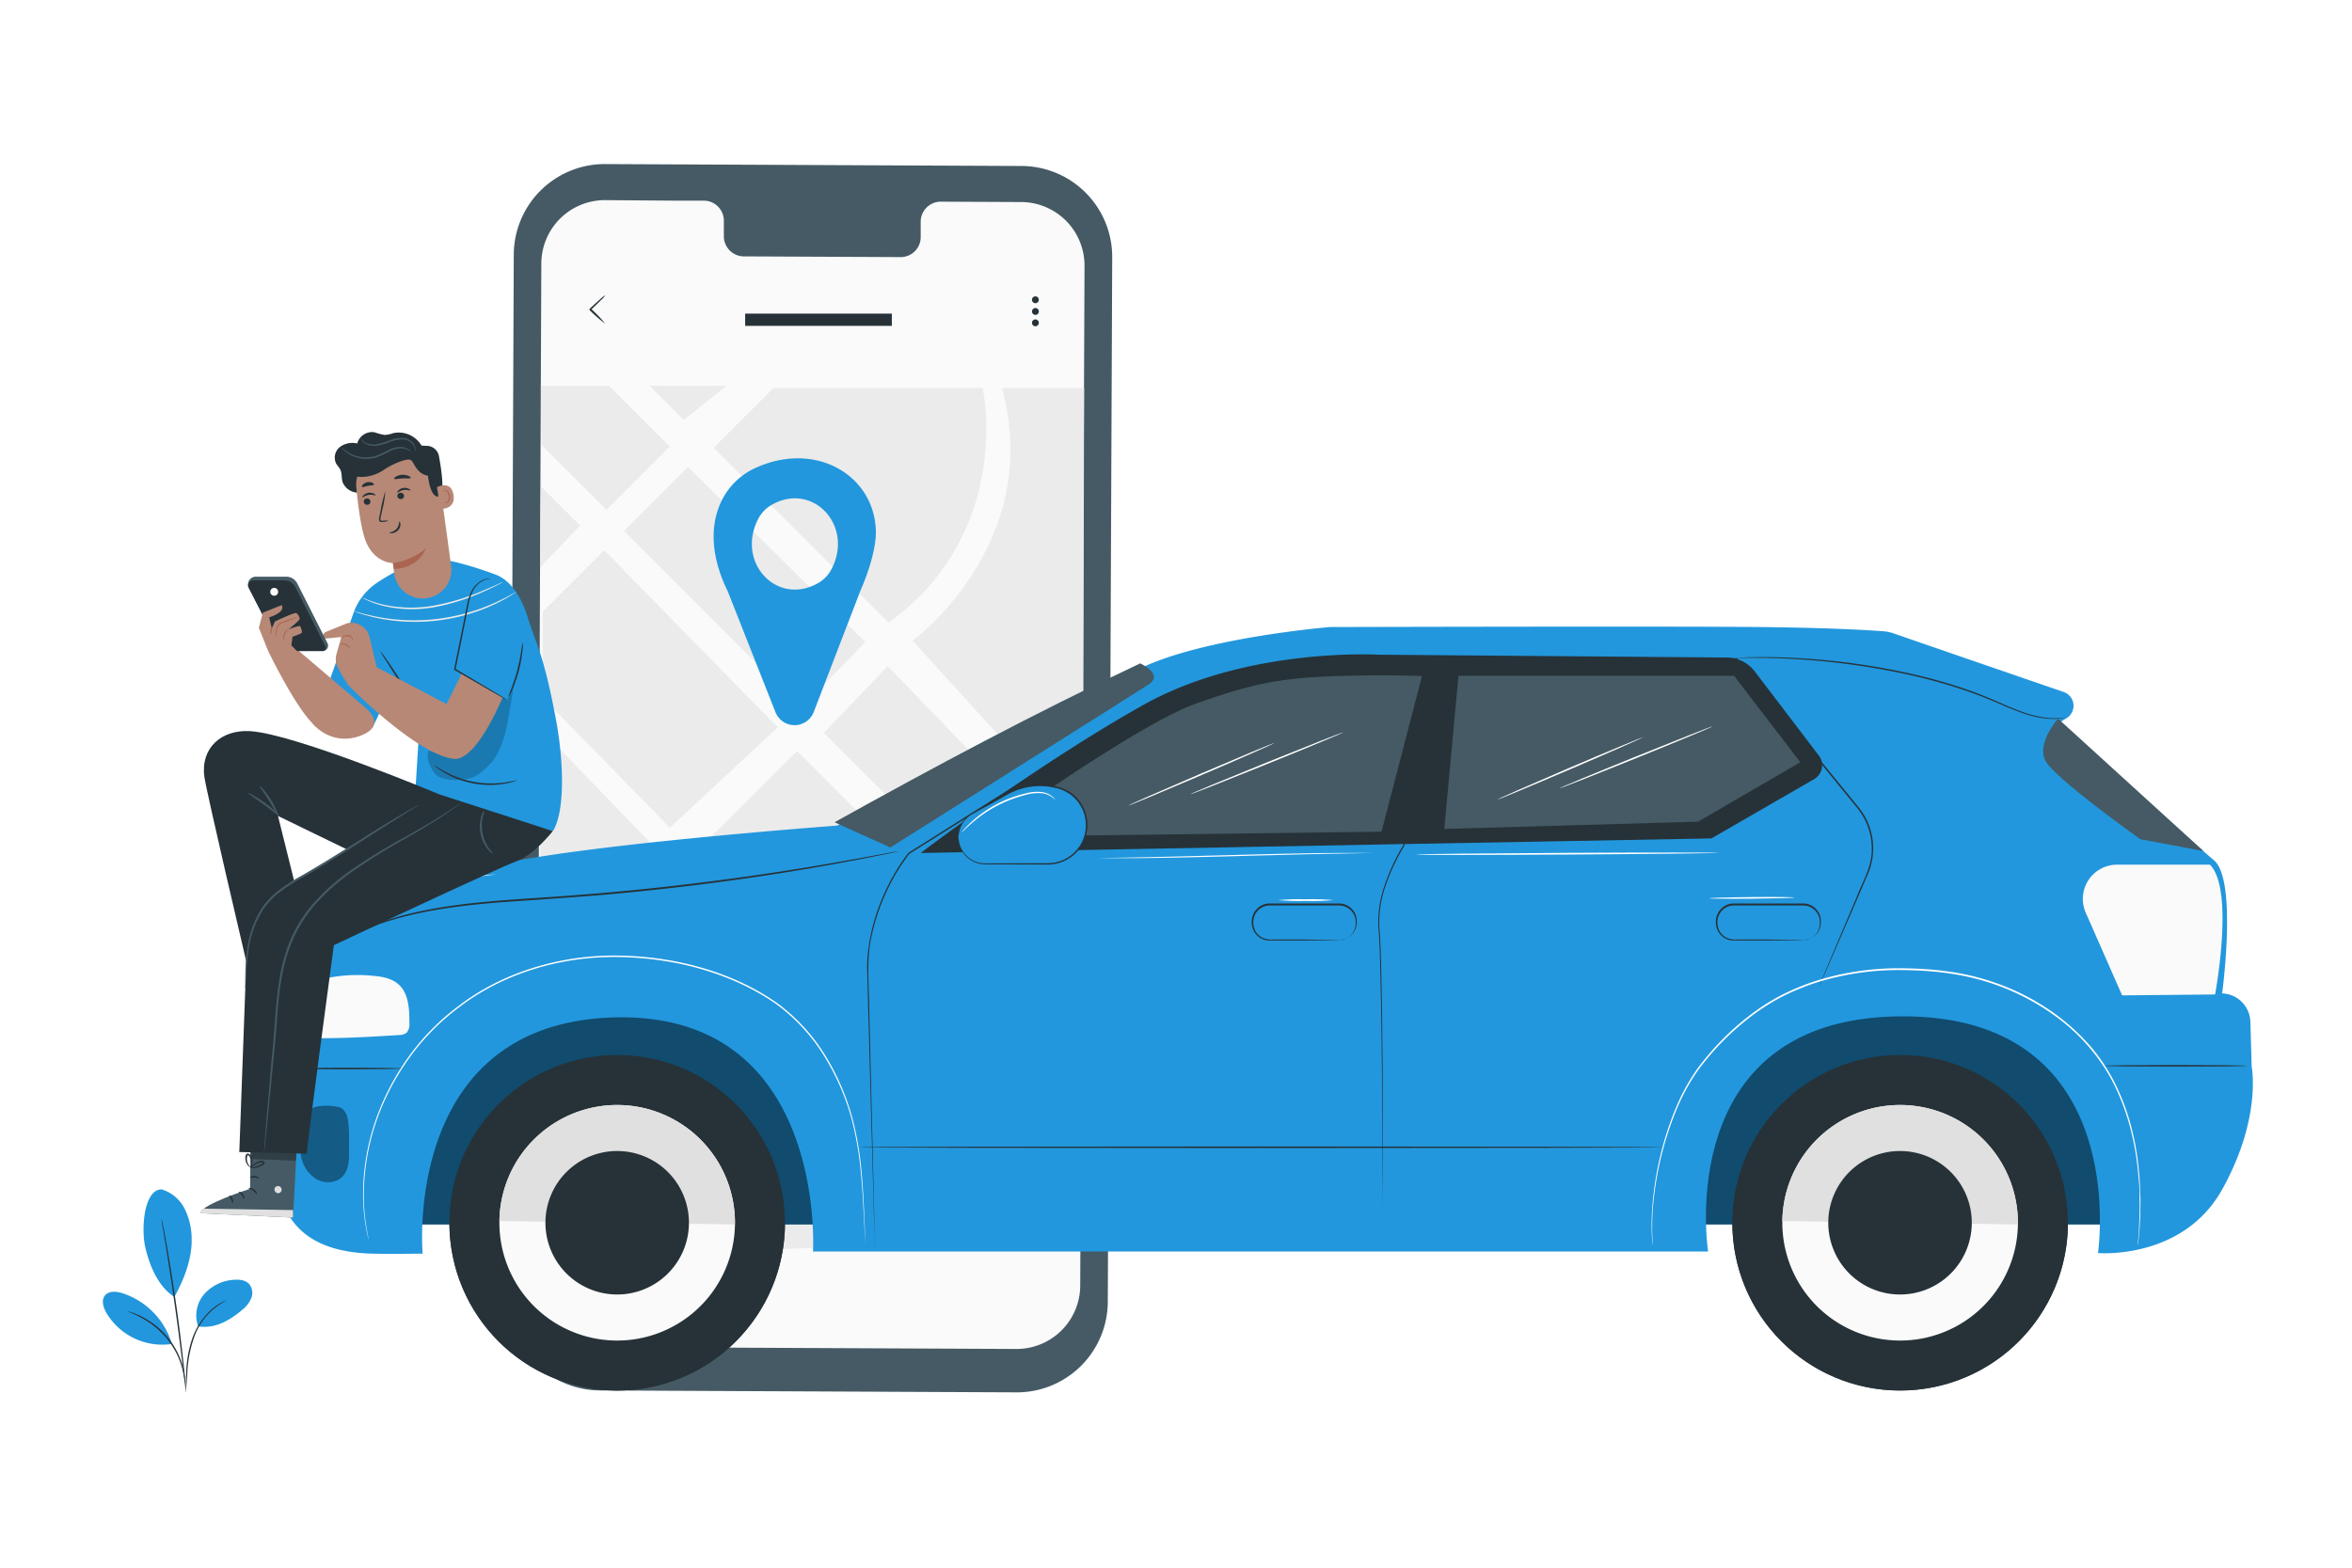 <?xml version="1.0" encoding="UTF-8"?>
<svg xmlns="http://www.w3.org/2000/svg" xmlns:xlink="http://www.w3.org/1999/xlink" xmlns:svgjs="http://svgjs.com/svgjs" class="animated" id="freepik_stories-city-driver" viewBox="0 0 750 500" version="1.1">
  <style>svg#freepik_stories-city-driver:not(.animated) .animable {opacity: 0;}svg#freepik_stories-city-driver.animated #freepik--background-complete--inject-2 {animation: 1s 1 forwards cubic-bezier(.36,-0.01,.5,1.38) slideDown;animation-delay: 0s;}svg#freepik_stories-city-driver.animated #freepik--Floor--inject-2 {animation: 1s 1 forwards cubic-bezier(.36,-0.01,.5,1.38) slideDown;animation-delay: 0s;}svg#freepik_stories-city-driver.animated #freepik--Device--inject-2 {animation: 1s 1 forwards cubic-bezier(.36,-0.01,.5,1.38) slideUp;animation-delay: 0s;}svg#freepik_stories-city-driver.animated #freepik--Car--inject-2 {animation: 1s 1 forwards cubic-bezier(.36,-0.01,.5,1.38) zoomIn;animation-delay: 0s;}svg#freepik_stories-city-driver.animated #freepik--Character--inject-2 {animation: 1s 1 forwards cubic-bezier(.36,-0.01,.5,1.38) slideDown,1.5s Infinite  linear wind;animation-delay: 0s,1s;}svg#freepik_stories-city-driver.animated #freepik--Plant--inject-2 {animation: 1s 1 forwards cubic-bezier(.36,-0.01,.5,1.38) slideRight;animation-delay: 0s;}            @keyframes slideDown {                0% {                    opacity: 0;                    transform: translateY(-30px);                }                100% {                    opacity: 1;                    transform: translateY(0);                }            }                    @keyframes slideUp {                0% {                    opacity: 0;                    transform: translateY(30px);                }                100% {                    opacity: 1;                    transform: inherit;                }            }                    @keyframes zoomIn {                0% {                    opacity: 0;                    transform: scale(0.5);                }                100% {                    opacity: 1;                    transform: scale(1);                }            }                    @keyframes wind {                0% {                    transform: rotate( 0deg );                }                25% {                    transform: rotate( 1deg );                }                75% {                    transform: rotate( -1deg );                }            }                    @keyframes slideRight {                0% {                    opacity: 0;                    transform: translateX(30px);                }                100% {                    opacity: 1;                    transform: translateX(0);                }            }        .animator-hidden { display: none; }</style>
  <g id="freepik--background-complete--inject-2" class="animable animator-hidden" style="transform-origin: 378.487px 169.055px;">
    <path d="M686.46,178.67a13.61,13.61,0,0,1,3.48,10.05,23.87,23.87,0,0,1-3.24,10.34c-3.4,6.18-9.76,11.2-15.86,14.75-3.5-7-1.34-15.83,0-20.23,2.17-7,10.33-18.23,15.58-14.91" style="fill: rgb(235, 235, 235); transform-origin: 679.457px 195.94px;" id="el5nl8tbauw17" class="animable"></path>
    <path d="M672.79,227.11a11.58,11.58,0,0,1,7.65-8.76,15.38,15.38,0,0,1,11.84,1c1.68.84,3.34,2.12,3.75,4a5,5,0,0,1-1.84,4.67,10,10,0,0,1-4.82,2c-6,1-11.89.92-16.58-2.88" style="fill: rgb(235, 235, 235); transform-origin: 684.438px 224.084px;" id="elgc2kakft0y8" class="animable"></path>
    <path d="M657.63,244.1a8.49,8.49,0,0,1,.74-1.25l2.14-3.32c1.84-2.76,4.38-6.75,8.44-10a24.78,24.78,0,0,1,11.85-5.38,16.61,16.61,0,0,1,4-.1,9.08,9.08,0,0,1,1.07.15c.25,0,.37.07.37.09a26.59,26.59,0,0,0-5.36.22A25.69,25.69,0,0,0,669.26,230c-4,3.15-6.54,7.06-8.45,9.77-.95,1.37-1.72,2.48-2.28,3.23A7.2,7.2,0,0,1,657.63,244.1Z" style="fill: rgb(224, 224, 224); transform-origin: 671.935px 234.037px;" id="elhjri3chjh8" class="animable"></path>
    <path d="M681,187.8a3.91,3.91,0,0,1-.18.61l-.58,1.71c-.52,1.49-1.3,3.62-2.28,6.25-2,5.26-4.79,12.49-8.08,20.4s-6.43,15-8.78,20.12c-1.17,2.55-2.14,4.6-2.82,6-.33.66-.6,1.2-.8,1.62a3.36,3.36,0,0,1-.31.55,2.78,2.78,0,0,1,.21-.59c.19-.43.42-1,.72-1.67l2.67-6.08c2.26-5.14,5.35-12.25,8.64-20.16s6.16-15.11,8.21-20.34l2.43-6.19c.28-.68.5-1.24.68-1.67A2.79,2.79,0,0,1,681,187.8Z" style="fill: rgb(224, 224, 224); transform-origin: 669.085px 216.43px;" id="elxoal84it9lj" class="animable"></path>
    <path d="M661.73,227.18a27.09,27.09,0,0,0-6.14-24c-1.46-1.63-3.61-3.17-5.67-2.43s-2.72,3.31-2.76,5.5a23.16,23.16,0,0,0,14.22,21.39" style="fill: rgb(235, 235, 235); transform-origin: 654.785px 214.1px;" id="elo6055j1ky8" class="animable"></path>
    <path d="M654,209.71a6.09,6.09,0,0,1,.95,1,11.26,11.26,0,0,1,1,1.23c.37.51.83,1.05,1.24,1.73a24.61,24.61,0,0,1,1.31,2.22,25.58,25.58,0,0,1,1.27,2.67,29.85,29.85,0,0,1,1.82,6.54,29.46,29.46,0,0,1,.18,6.78,24.7,24.7,0,0,1-.45,2.93,21.07,21.07,0,0,1-.65,2.5,19.78,19.78,0,0,1-.71,2,11.6,11.6,0,0,1-.66,1.46,6.87,6.87,0,0,1-.65,1.2c-.11,0,.82-1.77,1.68-4.77a23.21,23.21,0,0,0,.57-2.47,26.87,26.87,0,0,0,.4-2.89,30.33,30.33,0,0,0-.21-6.67,31.73,31.73,0,0,0-1.75-6.43c-.4-.95-.77-1.85-1.21-2.66a24.79,24.79,0,0,0-1.25-2.22C655.2,211.2,653.86,209.78,654,209.71Z" style="fill: rgb(224, 224, 224); transform-origin: 657.938px 225.84px;" id="el8qjva9n81xt" class="animable"></path>
    <path d="M65.06,116.34s-9.2,3-.28,22.7,15.29,29.58,15.29,29.58,1.53,4.55-2.27,5.07-12-1.19-13.92,3.34c-2,4.69,1.3,9.36,8.15,13.65S93.55,204.9,94.87,205.8s2.54,3,0,3.8-21.27,1.84-20.23,10.7S96.74,238,99,239s2.79,2,2.54,3.28-6.58,1-11.9,1.56-11.39,2.06-10.36,7.12,13.22,16.17,43.88,20.63l14.34,1.14,8.38-11.77c16.42-26.27,15.82-42.75,12.63-46.81s-8.3-.42-12.13,3.3-7.76,8.7-8.88,8.07-1.57-1.67-.87-4.06,7.61-24.14,1.52-30.66-19,7.08-21.24,8.52-3.05-.9-2.89-2.47,2.06-19.2,3.22-27.2-.29-13.5-5.14-15c-4.68-1.48-8.7,5.9-11.55,8.46s-5.33-1.55-5.33-1.55-3.41-11.22-12.69-30.78-17.67-14.29-17.67-14.29" style="fill: rgb(235, 235, 235); transform-origin: 110.596px 194.287px;" id="elddvl4rk1knr" class="animable"></path>
    <path d="M138.1,276.12c-6.76-14.4-18.34-40.18-28.4-62.26S90.52,171.8,83.83,157.38L75.9,140.3l-2.15-4.64-.55-1.22A4,4,0,0,1,73,134s.08.13.22.4l.59,1.2c.51,1.07,1.26,2.62,2.23,4.61,1.93,4,4.68,9.81,8.06,17,6.76,14.39,15.93,34.35,26,56.43S131.7,261.56,138.39,276" style="fill: rgb(224, 224, 224); transform-origin: 105.695px 205.06px;" id="elqohbqgskbxt" class="animable"></path>
    <path d="M75.3,179.88a5.52,5.52,0,0,1,1,.33c.62.23,1.52.6,2.62,1.06,2.2.93,5.21,2.29,8.51,3.85l8.42,4,2.56,1.2a5.38,5.38,0,0,1,.92.48,4.19,4.19,0,0,1-1-.32c-.63-.23-1.52-.6-2.62-1.07-2.2-1-5.19-2.35-8.48-3.91l-8.45-4-2.56-1.19A4.51,4.51,0,0,1,75.3,179.88Z" style="fill: rgb(224, 224, 224); transform-origin: 87.315px 185.34px;" id="elurh9a0dh8r" class="animable"></path>
    <path d="M100.34,190c-.11,0,2.42-6.38,5.65-14.13s6-14,6.06-14-2.41,6.38-5.65,14.14S100.46,190,100.34,190Z" style="fill: rgb(224, 224, 224); transform-origin: 106.194px 175.935px;" id="el4vwtzn6tsdy" class="animable"></path>
    <path d="M114.26,224.55a5,5,0,0,1,.63-.85c.48-.61,1.09-1.36,1.81-2.25,1.52-1.9,3.62-4.54,5.83-7.53s4.12-5.75,5.49-7.77l1.62-2.39a5.76,5.76,0,0,1,.63-.85,3.94,3.94,0,0,1-.49.94c-.34.6-.85,1.44-1.5,2.47-1.3,2.07-3.17,4.88-5.4,7.87s-4.35,5.61-5.94,7.46c-.8.92-1.45,1.66-1.92,2.16A4.35,4.35,0,0,1,114.26,224.55Z" style="fill: rgb(224, 224, 224); transform-origin: 122.265px 213.73px;" id="elt0hr09pgwfs" class="animable"></path>
    <path d="M89.6,220.44a4,4,0,0,1,1,.06l2.65.33c2.23.31,5.31.76,8.71,1.28s6.47,1,8.69,1.4l2.63.48a4,4,0,0,1,.95.23,4,4,0,0,1-1-.06l-2.64-.33c-2.24-.31-5.32-.76-8.72-1.28s-6.47-1-8.69-1.4l-2.62-.48A4.44,4.44,0,0,1,89.6,220.44Z" style="fill: rgb(224, 224, 224); transform-origin: 101.915px 222.33px;" id="elrqqgifapoj" class="animable"></path>
    <path d="M98,252.55a6.47,6.47,0,0,1,1.25.09l3.4.42c2.86.37,6.81.91,11.17,1.54s8.31,1.22,11.16,1.68l3.38.55a7.86,7.86,0,0,1,1.23.27,6.56,6.56,0,0,1-1.26-.09l-3.39-.42c-2.86-.37-6.82-.92-11.18-1.55s-8.31-1.22-11.16-1.67l-3.37-.56A6.73,6.73,0,0,1,98,252.55Z" style="fill: rgb(224, 224, 224); transform-origin: 113.795px 254.825px;" id="eloaphx0iejg" class="animable"></path>
    <path d="M128.87,256.78a7.63,7.63,0,0,1,.77-1.11c.56-.76,1.3-1.74,2.19-2.93,1.85-2.48,4.39-5.91,7.09-9.78s5.06-7.43,6.74-10l2-3.07a8.29,8.29,0,0,1,.77-1.1,7.69,7.69,0,0,1-.63,1.19c-.43.75-1.07,1.83-1.88,3.14-1.62,2.64-3.94,6.24-6.65,10.11s-5.28,7.29-7.2,9.72c-1,1.21-1.75,2.19-2.31,2.85A6.85,6.85,0,0,1,128.87,256.78Z" style="fill: rgb(224, 224, 224); transform-origin: 138.65px 242.785px;" id="el40mmp69291w" class="animable"></path>
    <path d="M362.47,234.65c-25.62-12.89-35.26-42.31-38.26-69.57-.5-4.55-1.69-9.25-.11-13.53s6.21-7.73,10.54-6.4c3.59,1.09,5.62,4.79,8,7.75a26.71,26.71,0,0,0,12.09,8.61c3.1,1.08,6.8,1.48,9.42-.5,3.59-2.72,3.27-8.18,2.59-12.68q-1.9-12.59-3.8-25.16c-.68-4.5-1.35-9.09-.57-13.57s3.3-8.89,7.41-10.71,9.77-.12,11.31,4.16c.64,1.78.54,3.74.94,5.59s1.56,3.79,3.41,4.06,3.5-1.27,4.65-2.79c4-5.21,6.3-11.53,8.41-17.78s4.1-12.63,7.6-18.2,8.77-10.34,15.16-11.64,13.85,1.69,16.39,7.79-.22,13.09-3.51,18.81a101.3,101.3,0,0,1-18,23c-1.28,1.21-2.66,2.52-3,4.27-.54,3.14,2.73,5.71,5.84,6.27,3.52.63,7.11-.24,10.68-.34s7.6.91,9.41,4c2.51,4.34-.64,9.72-4,13.43a86.89,86.89,0,0,1-23.35,18.39c-3.14,1.69-6.47,3.26-8.81,6s-3.36,7-1.29,9.93,6.36,3.36,9.74,2.21,6.21-3.48,9.34-5.2c5.85-3.23,13.9-4,18.64.81,3.11,3.14,4.05,8,3.34,12.39s-2.86,8.37-5.22,12.11c-8.24,13.07-19.58,24.28-33.22,31.33s-26.74,10.32-41.76,7.17" style="fill: rgb(245, 245, 245); transform-origin: 383.106px 148.926px;" id="elcti4krh0xv" class="animable"></path>
    <path d="M367,216.63a409.44,409.44,0,0,1,9.74-45.76L379.92,159c1.05-3.89,2.09-7.75,3.34-11.46a203,203,0,0,1,8.41-20.92c3-6.52,6.07-12.6,9-18.27s5.78-10.89,8.56-15.54A161.65,161.65,0,0,1,424,71.87c1.93-2.33,3.49-4.09,4.56-5.26l1.22-1.33a3.46,3.46,0,0,1,.44-.44,2.76,2.76,0,0,1-.37.49l-1.17,1.39c-1,1.21-2.54,3-4.43,5.36a171,171,0,0,0-14.52,21c-2.75,4.66-5.55,9.89-8.45,15.56s-5.95,11.76-8.92,18.27A205.32,205.32,0,0,0,384,147.81c-1.24,3.7-2.27,7.52-3.32,11.42s-2.09,7.86-3.16,11.86a417,417,0,0,0-9.79,45.66" style="fill: rgb(224, 224, 224); transform-origin: 398.61px 140.795px;" id="elfd4vd7uptr5" class="animable"></path>
    <path d="M383.49,147.48a9.11,9.11,0,0,1-.72-1.86c-.41-1.21-1-3-1.6-5.17-1.28-4.4-2.85-10.52-4.55-17.28s-3.36-12.85-4.7-17.21c-.67-2.18-1.23-3.94-1.63-5.15a9.45,9.45,0,0,1-.54-1.92,8.64,8.64,0,0,1,.84,1.8c.5,1.18,1.14,2.92,1.89,5.09,1.49,4.32,3.24,10.41,4.95,17.18l4.31,17.33q.79,3.12,1.35,5.24A8.72,8.72,0,0,1,383.49,147.48Z" style="fill: rgb(224, 224, 224); transform-origin: 376.62px 123.185px;" id="elx2aa1p4vv4" class="animable"></path>
    <path d="M439.82,128.29a12.51,12.51,0,0,1-2.27.61c-1.46.35-3.59.84-6.19,1.53-5.22,1.34-12.37,3.44-20.15,6.1s-14.72,5.41-19.68,7.52c-2.49,1-4.48,1.94-5.86,2.55a12.27,12.27,0,0,1-2.18.88,12.42,12.42,0,0,1,2-1.18c1.34-.7,3.3-1.68,5.76-2.8,4.92-2.26,11.85-5.08,19.65-7.77a204.54,204.54,0,0,1,20.28-5.88c2.63-.62,4.78-1,6.27-1.27A12.33,12.33,0,0,1,439.82,128.29Z" style="fill: rgb(224, 224, 224); transform-origin: 411.655px 137.885px;" id="elj9dgjab6mal" class="animable"></path>
    <path d="M367.57,215.46a3,3,0,0,1-.5-.64c-.35-.53-.77-1.18-1.29-2-1.12-1.7-2.67-4.2-4.54-7.31-3.75-6.23-8.66-15-13.95-24.75S337.17,162.25,333.55,156l-4.3-7.44-1.16-2a3.18,3.18,0,0,1-.36-.74,2.89,2.89,0,0,1,.5.65l1.29,2c1.12,1.7,2.67,4.2,4.54,7.32,3.75,6.23,8.67,15,14,24.75s10.11,18.54,13.73,24.84l4.3,7.45c.47.81.85,1.49,1.16,2A3.08,3.08,0,0,1,367.57,215.46Z" style="fill: rgb(224, 224, 224); transform-origin: 347.65px 180.64px;" id="elyl61ewzsp77" class="animable"></path>
    <path d="M440.92,179.55a3.31,3.31,0,0,1-.72.42L438.08,181l-7.85,3.86c-6.63,3.27-15.74,7.88-25.79,13s-19.22,9.64-25.92,12.77c-3.35,1.56-6.07,2.8-8,3.62l-2.19.92a2.7,2.7,0,0,1-.79.27,3.69,3.69,0,0,1,.72-.42l2.12-1.07,7.86-3.86c6.63-3.26,15.73-7.87,25.79-13s19.21-9.64,25.91-12.77c3.35-1.56,6.07-2.8,8-3.62l2.19-.92A2.7,2.7,0,0,1,440.92,179.55Z" style="fill: rgb(224, 224, 224); transform-origin: 404.23px 197.495px;" id="eljff6yhrhwf" class="animable"></path>
    <path d="M568.22,111.65c0-16.32-17.14-26.65-34.62-18.48a19.91,19.91,0,0,0-9.2,8.82c-4.39,8.52-2.45,18.24,1.54,26.32l13.6,34.47a5.86,5.86,0,0,0,10.92,0l13.34-34.66C568.41,117.53,568.22,111.65,568.22,111.65Zm-16.42,14.2c-11.75,6.83-23.66-5.8-17.22-18.26a9.78,9.78,0,0,1,3.74-4c11.75-6.83,23.65,5.8,17.21,18.26A9.76,9.76,0,0,1,551.8,125.85Z" style="fill: rgb(245, 245, 245); transform-origin: 545.059px 128.412px;" id="elh8buygp0wtv" class="animable"></path>
  </g>
  <g id="freepik--Floor--inject-2" class="animable animator-hidden" style="transform-origin: 375.03px 444.08px;">
    <path d="M710,444.08c0,.15-150,.26-334.94.26s-335-.11-335-.26,149.94-.26,335-.26S710,443.94,710,444.08Z" style="fill: rgb(38, 50, 56); transform-origin: 375.03px 444.08px;" id="ely16rozoqzyn" class="animable"></path>
  </g>
  <g id="freepik--Device--inject-2" class="animable" style="transform-origin: 258.54px 248.205px;">
    <path d="M324.16,444.08l-132.92-.61a29,29,0,0,1-28.82-29.08l1.41-333.23a29,29,0,0,1,29.09-28.83l132.92.61A29,29,0,0,1,354.66,82l-1.41,333.23A29,29,0,0,1,324.16,444.08Z" style="fill: rgb(69, 90, 100); transform-origin: 258.54px 248.205px;" id="el6uezc57vzbq" class="animable"></path>
    <path d="M325.65,64.44l-25.77-.12a6.41,6.41,0,0,0-6.29,6.51l0,4.68A6.39,6.39,0,0,1,287.29,82l-50.24-.23a6.42,6.42,0,0,1-6.23-6.57l0-4.68A6.41,6.41,0,0,0,224.61,64l-9.06,0L193,63.83A20.28,20.28,0,0,0,172.62,84l-1.37,325.26a20.28,20.28,0,0,0,20.18,20.37l132.66.61a20.28,20.28,0,0,0,20.37-20.19L345.83,84.8A20.27,20.27,0,0,0,325.65,64.44Z" style="fill: rgb(250, 250, 250); transform-origin: 258.54px 247.035px;" id="eloaep1763dgr" class="animable"></path>
    <polygon points="172.46 123.05 194.2 123.05 213.6 142.46 193.43 162.63 172.69 141.88 172.46 123.05" style="fill: rgb(235, 235, 235); transform-origin: 193.03px 142.84px;" id="elrmcxr37d2wr" class="animable"></polygon>
    <polygon points="218.03 133.94 207.13 123.05 231.65 123.05 218.03 133.94" style="fill: rgb(235, 235, 235); transform-origin: 219.39px 128.495px;" id="elmnnam1cw2h" class="animable"></polygon>
    <path d="M227.56,142.84l19.09-19.09h66.7s10.21,45.6-30,74.88Z" style="fill: rgb(235, 235, 235); transform-origin: 271.034px 161.19px;" id="el41c1c1hy077" class="animable"></path>
    <polygon points="219.39 148.92 198.97 169.35 255.48 225.86 275.9 204.75 219.39 148.92" style="fill: rgb(235, 235, 235); transform-origin: 237.435px 187.39px;" id="elgpmikl9uwxm" class="animable"></polygon>
    <polygon points="172.21 180.93 185.01 167.65 172.46 155.1 172.21 180.93" style="fill: rgb(235, 235, 235); transform-origin: 178.61px 168.015px;" id="el5633o2uhj2m" class="animable"></polygon>
    <polygon points="192.67 175.48 173.01 195.14 173.01 222.46 213.6 263.99 247.99 231.99 192.67 175.48" style="fill: rgb(235, 235, 235); transform-origin: 210.5px 219.735px;" id="elrpdttm90zo" class="animable"></polygon>
    <path d="M291,204.36s42.12-30.88,28.5-80.61h26.19l-.32,140.36Z" style="fill: rgb(235, 235, 235); transform-origin: 318.345px 193.93px;" id="el8xvta37gsfs" class="animable"></path>
    <polygon points="283.08 212.46 262.72 233.72 325.16 296.17 344.26 275.93 283.08 212.46" style="fill: rgb(235, 235, 235); transform-origin: 303.49px 254.315px;" id="eljnyp50mly8" class="animable"></polygon>
    <polygon points="254.21 239.54 222.2 271.32 286.22 334.89 318.17 304 254.21 239.54" style="fill: rgb(235, 235, 235); transform-origin: 270.185px 287.215px;" id="elbr8x95x79mh" class="animable"></polygon>
    <polygon points="237.43 398.77 286.37 348.05 332.92 395.5 237.43 398.77" style="fill: rgb(235, 235, 235); transform-origin: 285.175px 373.41px;" id="eljo8a3sg41t" class="animable"></polygon>
    <path d="M294,341.5,345,291c0,2.24-.44,104.71-.44,104.71Z" style="fill: rgb(235, 235, 235); transform-origin: 319.5px 343.355px;" id="el25svoz63cml" class="animable"></path>
    <polygon points="250.37 313.14 279.28 342.05 222.2 400.95 195.83 369.32 250.37 313.14" style="fill: rgb(235, 235, 235); transform-origin: 237.555px 357.045px;" id="els1ezy1z5hs" class="animable"></polygon>
    <path d="M172.26,373.42c2.73-.27,72.64-65.74,72.64-65.74l-72.64-75.27Z" style="fill: rgb(235, 235, 235); transform-origin: 208.58px 302.915px;" id="el4jcydapgyy" class="animable"></path>
    <polyline points="171.25 388.34 188.08 373.42 211.39 400.95 171.25 400.95 171.25 390.42" style="fill: rgb(235, 235, 235); transform-origin: 191.32px 387.185px;" id="elvdukz635dj" class="animable"></polyline>
    <path d="M193,103.23a41.85,41.85,0,0,1-5-4.34h0c0-.76,0-.21,0-.38h0l0,0,.07-.06.12-.11.25-.23.48-.45.91-.84,1.57-1.4A7.66,7.66,0,0,1,193,94.17a7,7,0,0,1-1.28,1.46l-1.5,1.48-.89.86-.48.46-.24.23-.13.11-.06.06,0,0h0v-.38h0A42.46,42.46,0,0,1,193,103.23Z" style="fill: rgb(38, 50, 56); transform-origin: 190.5px 98.7px;" id="elg8kas6tv7t4" class="animable"></path>
    <path d="M331.25,95.6a1.09,1.09,0,1,1-1.08-1.08A1.08,1.08,0,0,1,331.25,95.6Z" style="fill: rgb(38, 50, 56); transform-origin: 330.16px 95.61px;" id="eljgnasacbn0g" class="animable"></path>
    <path d="M330.94,98.57a1.09,1.09,0,1,1-1.54,0A1.1,1.1,0,0,1,330.94,98.57Z" style="fill: rgb(38, 50, 56); transform-origin: 330.17px 99.344px;" id="el23ybey8ldmk" class="animable"></path>
    <path d="M331.25,103.07a1.09,1.09,0,0,1-2.17,0,1.09,1.09,0,1,1,2.17,0Z" style="fill: rgb(38, 50, 56); transform-origin: 330.165px 102.966px;" id="el6qzrbn8yn19" class="animable"></path>
    <rect x="237.61" y="100.03" width="46.78" height="3.9" style="fill: rgb(38, 50, 56); transform-origin: 261px 101.98px;" id="elbjvxlqamt1d" class="animable"></rect>
    <path d="M279.3,170c0-18.22-19.14-29.76-38.66-20.63a22.16,22.16,0,0,0-10.28,9.85c-4.91,9.51-2.74,20.37,1.71,29.39l15.2,38.51a6.55,6.55,0,0,0,12.2,0l14.89-38.71C279.52,176.61,279.3,170,279.3,170ZM261,185.9c-13.12,7.63-26.42-6.47-19.23-20.39a11,11,0,0,1,4.17-4.42c13.13-7.63,26.43,6.47,19.23,20.39A10.91,10.91,0,0,1,261,185.9Z" style="fill: #2297DD; transform-origin: 253.43px 188.729px;" id="elfzu8j4ho5vi" class="animable"></path>
  </g>
  <g id="freepik--Car--inject-2" class="animable" style="transform-origin: 402.937px 323.404px;">
    <rect x="122.25" y="309.12" width="554.82" height="81.41" style="fill: #2297DD; transform-origin: 399.66px 349.825px;" id="ely8ejsx6jt0i" class="animable"></rect>
    <g id="el5zga9iiohe">
      <g style="opacity: 0.5; transform-origin: 399.66px 349.825px;" class="animable" id="elcorhj8odszs">
        <rect x="122.25" y="309.12" width="554.82" height="81.41" id="ela20nanbkma6" class="animable" style="transform-origin: 399.66px 349.825px;"></rect>
      </g>
    </g>
    <g id="elzqelw2foh6p">
      <circle cx="196.8" cy="389.98" r="53.5" style="fill: rgb(38, 50, 56); transform-origin: 196.8px 389.98px; transform: rotate(-3.85deg);" class="animable" id="elnvdgq9qubdd"></circle>
    </g>
    <path d="M143.32,389.07c0,.05,0,.1,0,.14a53.5,53.5,0,1,0,107,1.55c0-.05,0-.1,0-.14Z" style="fill: rgb(38, 50, 56); transform-origin: 196.817px 416.28px;" id="elwpppymy5ue9" class="animable"></path>
    <path d="M159.25,389.44a37.56,37.56,0,1,0,38.09-37A37.56,37.56,0,0,0,159.25,389.44Z" style="fill: rgb(250, 250, 250); transform-origin: 196.806px 389.996px;" id="el6gp76ux1myc" class="animable"></path>
    <path d="M197.34,352.43a37.55,37.55,0,0,0-38.09,37l75.11,1.09A37.56,37.56,0,0,0,197.34,352.43Z" style="fill: rgb(224, 224, 224); transform-origin: 196.807px 371.473px;" id="elcjmi9x4u21b" class="animable"></path>
    <path d="M173.93,389.65a22.88,22.88,0,1,0,23.2-22.54A22.87,22.87,0,0,0,173.93,389.65Z" style="fill: rgb(38, 50, 56); transform-origin: 196.807px 389.988px;" id="elzvsm5uoi9v" class="animable"></path>
    <g id="elukd9xtvr1ya">
      <circle cx="605.9" cy="389.98" r="53.5" style="fill: rgb(38, 50, 56); transform-origin: 605.9px 389.98px; transform: rotate(-3.32deg);" class="animable" id="elkryedsgp8g8"></circle>
    </g>
    <path d="M552.42,389.07c0,.05,0,.1,0,.14a53.5,53.5,0,1,0,107,1.55c0-.05,0-.1,0-.14Z" style="fill: rgb(38, 50, 56); transform-origin: 605.917px 416.28px;" id="el8pdehispi1g" class="animable"></path>
    <path d="M568.35,389.44a37.56,37.56,0,1,0,38.09-37A37.56,37.56,0,0,0,568.35,389.44Z" style="fill: rgb(250, 250, 250); transform-origin: 605.906px 389.996px;" id="elg9uxoo0bq4j" class="animable"></path>
    <path d="M606.44,352.43a37.55,37.55,0,0,0-38.09,37l75.11,1.09A37.56,37.56,0,0,0,606.44,352.43Z" style="fill: rgb(224, 224, 224); transform-origin: 605.907px 371.473px;" id="elg193mtm5ntj" class="animable"></path>
    <path d="M583,389.65a22.88,22.88,0,1,0,23.2-22.54A22.87,22.87,0,0,0,583,389.65Z" style="fill: rgb(38, 50, 56); transform-origin: 605.878px 389.988px;" id="eljrekcdo89x" class="animable"></path>
    <path d="M266.93,263.32s-78.78,5.81-108,12.36c-20.58,4.61-60.26,12.58-59.78,37.54l3.15,17.9S87.59,337.84,87.59,355,84,398.76,118.36,399.83c5.66.17,16.41,0,16.41,0s-6.59-73.18,60.63-75.32c68.39-2.18,63.85,74.65,63.85,74.65H544.68s-11.72-74.85,61.9-75S669,399.65,669,399.65s27.08,2.34,39.68-20.42,9.33-39,9.33-39l-.42-14.39a9.32,9.32,0,0,0-9-9h0s4.92-36.22-2.63-42.49-48.92-44.1-48.92-44.1l2-1.23a4.64,4.64,0,0,0-1-8.32c-15.71-5.4-46.77-16.09-54.07-18.64a13.14,13.14,0,0,0-3.39-.72c-4.36-.33-16.7-1.11-39.35-1.35-27.59-.3-137.13,0-137.13,0s-37.7,3.1-58.7,12.34C343.38,222.05,266.93,263.32,266.93,263.32Z" style="fill: #2297DD; transform-origin: 402.937px 299.881px;" id="elm0ou9axccqr" class="animable"></path>
    <g id="elafpan8sclnw">
      <g style="opacity: 0.4; transform-origin: 103.43px 364.85px;" class="animable" id="elzuk6lp4k5q">
        <path d="M107.57,353c-2.86-.58-7.24-.63-9.42,1.3-1.62,1.44-2.05,3.77-2.29,5.92a25.16,25.16,0,0,0,.2,8.87,10.82,10.82,0,0,0,5,7.07c2.62,1.42,6.2,1.19,8.23-1,1.86-2,2.07-5,2-7.67-.07-3.86.24-7.13-.47-10.92a5.26,5.26,0,0,0-1-2.21,3,3,0,0,0-2.28-1.37" id="elbv2i5u0wc9" class="animable" style="transform-origin: 103.43px 364.85px;"></path>
      </g>
    </g>
    <path d="M102.32,331.12c8.36,0,16.47-.46,24.82-1a4,4,0,0,0,2.54-.77,4.06,4.06,0,0,0,.87-3c0-4.48-.18-9.58-3.58-12.5-2.08-1.78-4.93-2.34-7.66-2.59a49.33,49.33,0,0,0-20.14,2Z" style="fill: rgb(250, 250, 250); transform-origin: 114.873px 321.047px;" id="el6vo7v74ywx" class="animable"></path>
    <path d="M276,396.87s0-.24-.06-.72-.08-1.19-.14-2.1c-.1-1.86-.25-4.57-.44-8.07s-.43-7.79-.93-12.75a100.8,100.8,0,0,0-2.95-16.63,75.75,75.75,0,0,0-8.05-18.75,59,59,0,0,0-15.57-17.36c-13.49-9.6-31.72-15-50.79-15.26S159.76,311,146.6,321.11a74,74,0,0,0-16.37,16.71,78.66,78.66,0,0,0-9.58,18,72.89,72.89,0,0,0-4.05,16.37,68.63,68.63,0,0,0-.49,12.73,63.7,63.7,0,0,0,1,8c.16.89.29,1.58.37,2.06s.11.71.11.71-.06-.23-.16-.69L117,393a58.35,58.35,0,0,1-1.08-8,67.41,67.41,0,0,1,.4-12.78,72.9,72.9,0,0,1,4-16.46,79,79,0,0,1,9.58-18.15,74,74,0,0,1,16.44-16.84c13.22-10.16,31.5-16.25,50.72-16s37.48,5.7,51.08,15.39a59.4,59.4,0,0,1,15.65,17.52,75.52,75.52,0,0,1,8,18.89,99.05,99.05,0,0,1,2.89,16.7c.47,5,.68,9.26.84,12.76s.27,6.22.35,8.08c0,.91.06,1.61.08,2.1S276,396.87,276,396.87Z" style="fill: rgb(255, 255, 255); transform-origin: 195.892px 350.816px;" id="el1lv12db6kt9" class="animable"></path>
    <path d="M279,398.11l0-.6-.06-1.77c-.05-1.58-.12-3.89-.22-6.91-.17-6.07-.42-14.94-.74-26.23s-.69-25-1.12-40.7c-.11-3.93-.21-8-.33-12.15a41.24,41.24,0,0,1,.28-6.35l.45-3.22.66-3.23a65.4,65.4,0,0,1,4.45-12.81A64.52,64.52,0,0,1,289.67,272l0,0,0,0,49.43-31.14,13.35-8.4a104.88,104.88,0,0,1,14.13-7.89A145.22,145.22,0,0,1,382,218.36c2.62-.92,5.31-1.67,8-2.47s5.43-1.46,8.21-2a187.26,187.26,0,0,1,31.85-4,301.85,301.85,0,0,1,30.85.1l.29,0-.07.29-13.28,59.41v0l0,0a65.6,65.6,0,0,0-6,12.77,34.86,34.86,0,0,0-2,13.2c.34,4.39.46,8.69.57,12.86s.16,8.21.24,12.14c.23,15.7.29,29.39.33,40.67s0,20.15,0,26.21c0,3,0,5.33,0,6.91,0,.77,0,1.36,0,1.77s0,.6,0,.6,0-.21,0-.6,0-1,0-1.77c0-1.58,0-3.89,0-6.91,0-6.06-.09-14.93-.16-26.2s-.17-25-.44-40.68q-.12-5.88-.26-12.13c-.12-4.17-.24-8.45-.59-12.84a35.22,35.22,0,0,1,2-13.37,65.08,65.08,0,0,1,6-12.87l0,.07c4.07-18.29,8.52-38.25,13.23-59.42l.23.3a300.56,300.56,0,0,0-30.78-.08,185.2,185.2,0,0,0-31.77,4c-2.77.55-5.47,1.32-8.18,2s-5.36,1.55-8,2.46A145,145,0,0,0,366.85,225a104.27,104.27,0,0,0-14.06,7.84l-13.36,8.4L290,272.31l0-.05a63.63,63.63,0,0,0-7.28,12.07,64.35,64.35,0,0,0-4.44,12.72c-2.25,8.57-1.12,17-1.1,24.85l1,40.7c.27,11.28.48,20.16.62,26.22.07,3,.11,5.34.15,6.92q0,1.15,0,1.77C279,397.91,279,398.11,279,398.11Z" style="fill: rgb(38, 50, 56); transform-origin: 368.854px 303.827px;" id="elb1efl1cwwxn" class="animable"></path>
    <path d="M460.55,211.64l.47,0,1.37-.05,5.31-.13,19.69-.38,66.38-1.14h.13l.08.1,9.3,11.39C572.7,233,581.68,244,589.84,254l3,3.7a21.93,21.93,0,0,1,2.49,4,20.79,20.79,0,0,1,.37,16.88l-3,7-9.18,21.24L581,312.58l-.67,1.5c-.15.33-.24.5-.24.5s.06-.18.19-.52.36-.87.62-1.52c.57-1.34,1.38-3.3,2.43-5.8l9-21.3c1.72-4.52,4.75-9.28,4.54-15.08a20.42,20.42,0,0,0-2-8.51,21.25,21.25,0,0,0-2.44-3.89l-3-3.7-26.59-32.54-9.29-11.39.2.1-66.39,1-19.69.23-5.31,0H461Z" style="fill: rgb(38, 50, 56); transform-origin: 528.93px 262.26px;" id="eld33uukz17y" class="animable"></path>
    <path d="M427,299.92s.28,0,.79-.12a5.56,5.56,0,0,0,2.1-.84,5.31,5.31,0,0,0,2.14-2.78,6,6,0,0,0,.28-2.2,5.48,5.48,0,0,0-.62-2.38,5.31,5.31,0,0,0-4.61-2.81l-6.74,0-15.45,0a5.2,5.2,0,0,0-3.52,1.38,5.25,5.25,0,0,0-1.68,3.27,6,6,0,0,0,.64,3.53,5.32,5.32,0,0,0,2.56,2.27,8.13,8.13,0,0,0,3.33.41h3.27l5.88,0,8.51.08,2.31.05a4.29,4.29,0,0,1,.81.06,7.37,7.37,0,0,1-.81.05l-2.31,0-8.51.08-5.88,0h-3.27c-.57,0-1.12,0-1.73,0a5.55,5.55,0,0,1-1.78-.41,5.75,5.75,0,0,1-2.81-2.47,6.31,6.31,0,0,1-.71-3.83,5.75,5.75,0,0,1,5.7-5.11l15.45,0,6.75,0a5.67,5.67,0,0,1,4.92,3.07,5.81,5.81,0,0,1,.63,2.54,6.35,6.35,0,0,1-.33,2.3,5.55,5.55,0,0,1-2.31,2.86,5.13,5.13,0,0,1-2.19.77A3.55,3.55,0,0,1,427,299.92Z" style="fill: rgb(38, 50, 56); transform-origin: 415.891px 294.06px;" id="eltz627ezlyrq" class="animable"></path>
    <path d="M575,299.92s.28,0,.79-.12a5.56,5.56,0,0,0,2.1-.84,5.31,5.31,0,0,0,2.14-2.78,6,6,0,0,0,.28-2.2,5.48,5.48,0,0,0-.62-2.38,5.31,5.31,0,0,0-4.61-2.81l-6.74,0-15.45,0a5.2,5.2,0,0,0-3.52,1.38,5.25,5.25,0,0,0-1.68,3.27,6,6,0,0,0,.64,3.53,5.32,5.32,0,0,0,2.56,2.27,8.13,8.13,0,0,0,3.33.41h3.27l5.88,0,8.51.08,2.31.05a4.29,4.29,0,0,1,.81.06,7.37,7.37,0,0,1-.81.05l-2.31,0-8.51.08-5.88,0h-3.27c-.57,0-1.12,0-1.73,0a5.55,5.55,0,0,1-1.78-.41,5.75,5.75,0,0,1-2.81-2.47,6.31,6.31,0,0,1-.71-3.83,5.75,5.75,0,0,1,5.7-5.11l15.45,0,6.75,0a5.67,5.67,0,0,1,4.92,3.07,5.81,5.81,0,0,1,.63,2.54,6.35,6.35,0,0,1-.33,2.3,5.55,5.55,0,0,1-2.31,2.86,5.13,5.13,0,0,1-2.19.77A3.55,3.55,0,0,1,575,299.92Z" style="fill: rgb(38, 50, 56); transform-origin: 563.891px 294.06px;" id="elerdgascnex5" class="animable"></path>
    <path d="M704.69,275.78h-29.6a10.93,10.93,0,0,0-9.67,5.83h0a10.94,10.94,0,0,0-.32,9.49l11.6,26.37,29.64-.29S712.65,283.75,704.69,275.78Z" style="fill: rgb(250, 250, 250); transform-origin: 686.442px 296.625px;" id="elqxabu3tsgv" class="animable"></path>
    <path d="M293.6,272.05l152.73-2.82,99.4-1.82,32.78-18.93A5.09,5.09,0,0,0,580,241l-20.41-26.81a11.34,11.34,0,0,0-8.94-4.48l-111.18-.9s-41.86-2.44-74.85,16C329.93,244.28,293.6,272.05,293.6,272.05Z" style="fill: rgb(38, 50, 56); transform-origin: 437.319px 240.377px;" id="el834rxxwvidn" class="animable"></path>
    <path d="M363.59,211.58s7.66,3.49,2.68,6.72-82.36,52-82.36,52l-17.79-8.05C297.63,244.72,329.45,227.67,363.59,211.58Z" style="fill: rgb(69, 90, 100); transform-origin: 317.036px 240.94px;" id="ellm3z7kzpbog" class="animable"></path>
    <path d="M286.41,271.54l-.48.12-1.41.31-5.43,1.12c-4.72.94-11.56,2.26-20,3.72-17,2.92-40.52,6.32-66.69,8.58-6.55.57-13,1-19.12,1.44s-12.14.79-17.8,1.3c-11.33,1-21.47,2.64-29.71,5.09A83.67,83.67,0,0,0,107,301c-2.13,1.12-3.65,2.22-4.72,2.88l-1.22.77-.43.25a4.84,4.84,0,0,1,.4-.29l1.19-.82c1.06-.69,2.56-1.82,4.68-3a81.59,81.59,0,0,1,18.72-8c8.26-2.51,18.43-4.2,29.77-5.21,5.67-.54,11.63-.92,17.81-1.33s12.57-.89,19.11-1.46c26.16-2.26,49.71-5.6,66.68-8.43,8.49-1.41,15.33-2.67,20.06-3.55l5.45-1,1.42-.26Z" style="fill: rgb(38, 50, 56); transform-origin: 193.52px 288.22px;" id="elxph417d8yi" class="animable"></path>
    <path d="M716.52,339.93c0,.15-10.18.26-22.73.26s-22.74-.11-22.74-.26,10.18-.26,22.74-.26S716.52,339.79,716.52,339.93Z" style="fill: rgb(38, 50, 56); transform-origin: 693.785px 339.93px;" id="elfc3jn0dg7z" class="animable"></path>
    <path d="M530.29,365.91c0,.15-57.46.26-128.33.26s-128.34-.11-128.34-.26,57.45-.26,128.34-.26S530.29,365.77,530.29,365.91Z" style="fill: rgb(38, 50, 56); transform-origin: 401.955px 365.91px;" id="elwdnmya3w91" class="animable"></path>
    <path d="M128,340.79c0,.15-8.13.26-18.15.26s-18.15-.11-18.15-.26,8.13-.26,18.15-.26S128,340.65,128,340.79Z" style="fill: rgb(38, 50, 56); transform-origin: 109.85px 340.79px;" id="elp504ppyb46" class="animable"></path>
    <path d="M656.27,229.21s-6.82,7.63-4.14,13.23,30.39,25.22,30.39,25.22l20.11,3.77Z" style="fill: rgb(69, 90, 100); transform-origin: 677.068px 250.32px;" id="elit2o289fnfq" class="animable"></path>
    <polygon points="465.07 215.54 460.55 264.38 541.47 262.07 574.08 243.11 552.97 215.54 465.07 215.54" style="fill: rgb(69, 90, 100); transform-origin: 517.315px 239.96px;" id="elz06ilrifb4h" class="animable"></polygon>
    <path d="M312.76,266.88s48.82-35.26,68.08-42.27c18.59-6.76,28.28-8.46,45.74-9,16.69-.48,26.86,0,26.86,0l-12.9,49.65Z" style="fill: rgb(69, 90, 100); transform-origin: 383.1px 241.138px;" id="ele3aky1r94m5" class="animable"></path>
    <path d="M305.62,267h0a8.57,8.57,0,0,1,4.36-7.46l11.22-6.3a21.31,21.31,0,0,1,10.47-2.74h0a21.57,21.57,0,0,1,6.65,1.06,12.16,12.16,0,0,1,8.18,11.17h0a12.35,12.35,0,0,1-12.35,12.82h-20A8.55,8.55,0,0,1,305.62,267Z" style="fill: #2297DD; transform-origin: 326.064px 263.025px;" id="eleomxwy859kh" class="animable"></path>
    <path d="M305.62,267s0,.38.13,1.08a8.49,8.49,0,0,0,1,2.93,8.8,8.8,0,0,0,3.44,3.39,8.46,8.46,0,0,0,2.88.9,32.25,32.25,0,0,0,3.45.07l17.11-.06a12.83,12.83,0,0,0,4.76-.78,12.16,12.16,0,0,0,7.08-7,12.45,12.45,0,0,0,.75-5.29,12.11,12.11,0,0,0-5.05-8.95,12.88,12.88,0,0,0-4.63-2,21.23,21.23,0,0,0-13.62,1.31c-1.29.58-2.47,1.31-3.64,1.94l-3.34,1.86-5.75,3.18a8.61,8.61,0,0,0-3.44,3.39,8.77,8.77,0,0,0-1,2.93c-.1.7-.09,1.08-.12,1.08a5.39,5.39,0,0,1,0-1.1,8.27,8.27,0,0,1,.92-3,8.64,8.64,0,0,1,3.47-3.54l5.71-3.25,3.32-1.89c1.16-.64,2.34-1.38,3.66-2a21.5,21.5,0,0,1,13.91-1.4,13.25,13.25,0,0,1,4.81,2,12.6,12.6,0,0,1,5.28,9.33,12.87,12.87,0,0,1-.78,5.52,12.64,12.64,0,0,1-7.4,7.3,13.44,13.44,0,0,1-4.93.79l-17.11-.05a33,33,0,0,1-3.49-.11,8.65,8.65,0,0,1-3-1,8.86,8.86,0,0,1-3.48-3.54,8.41,8.41,0,0,1-.91-3A6.54,6.54,0,0,1,305.62,267Z" style="fill: rgb(38, 50, 56); transform-origin: 326.172px 262.987px;" id="el5zpcbwtsya3" class="animable"></path>
    <path d="M681.74,397.32s0-.23,0-.69.08-1.15.14-2,.16-2,.22-3.3.1-2.82.15-4.51,0-3.59,0-5.65-.15-4.31-.43-6.71a86.58,86.58,0,0,0-2.89-16.08,72.65,72.65,0,0,0-3.19-9,58.58,58.58,0,0,0-4.82-9.08A61.79,61.79,0,0,0,655.28,324a74,74,0,0,0-22.42-11.06c-8.34-2.55-17.42-3.48-26.66-3.55a87.83,87.83,0,0,0-26.6,3.87,74.88,74.88,0,0,0-11.84,4.89,67.92,67.92,0,0,0-10.28,6.72,85.26,85.26,0,0,0-15.84,16.24,62.5,62.5,0,0,0-5.26,8.84,85.89,85.89,0,0,0-3.64,8.79,104.91,104.91,0,0,0-5.78,28c-.16,3.39-.14,6-.05,7.82.05.88.09,1.55.11,2s0,.69,0,.69,0-.23-.08-.69-.1-1.15-.17-2a77.28,77.28,0,0,1,0-7.83,103.1,103.1,0,0,1,5.63-28.17,90.64,90.64,0,0,1,3.62-8.84,65.15,65.15,0,0,1,5.28-8.92,86.08,86.08,0,0,1,15.89-16.36,68.82,68.82,0,0,1,10.34-6.78,75.36,75.36,0,0,1,11.92-4.93,87.74,87.74,0,0,1,26.76-3.91c9.28.07,18.4,1,26.81,3.58a74.36,74.36,0,0,1,22.56,11.16,68.55,68.55,0,0,1,8.84,7.76,54.06,54.06,0,0,1,6.87,8.71,59,59,0,0,1,4.83,9.16,71.13,71.13,0,0,1,3.17,9,85.49,85.49,0,0,1,2.83,16.16c.27,2.4.27,4.65.38,6.72s0,4,0,5.66-.15,3.21-.21,4.52-.19,2.4-.27,3.3-.14,1.55-.18,2S681.74,397.32,681.74,397.32Z" style="fill: rgb(255, 255, 255); transform-origin: 604.61px 353.068px;" id="elggkw8h1g6p5" class="animable"></path>
    <path d="M438.4,272.05l-.23,0-.68,0-2.61.06-9.59.17c-8.1.15-19.28.45-31.64.79s-23.55.57-31.65.63c-4.05,0-7.33,0-9.6,0l-2.61,0-.67,0a.64.64,0,0,1-.24,0,.75.75,0,0,1,.24,0l.67,0,2.61-.06,9.59-.17c8.1-.15,19.29-.45,31.65-.78s23.55-.58,31.65-.64c4,0,7.33,0,9.59,0l2.61,0,.68,0Z" style="fill: rgb(255, 255, 255); transform-origin: 393.64px 272.881px;" id="elet2cftdomtq" class="animable"></path>
    <path d="M425.14,287.08a72.38,72.38,0,0,1-8.76.26,72.38,72.38,0,0,1-8.76-.26,74.92,74.92,0,0,1,8.76-.26A74.92,74.92,0,0,1,425.14,287.08Z" style="fill: rgb(255, 255, 255); transform-origin: 416.38px 287.082px;" id="el74r9jnvvf6f" class="animable"></path>
    <path d="M428.36,233.57c.05.13-10.82,4.66-24.29,10.11s-24.43,9.77-24.49,9.63,10.82-4.66,24.29-10.11S428.3,233.44,428.36,233.57Z" style="fill: rgb(255, 255, 255); transform-origin: 403.97px 243.44px;" id="elz3welstjgcs" class="animable"></path>
    <path d="M406.32,237c.06.14-10.3,4.7-23.13,10.19s-23.27,9.84-23.33,9.71,10.3-4.69,23.13-10.19S406.26,236.85,406.32,237Z" style="fill: rgb(255, 255, 255); transform-origin: 383.09px 246.95px;" id="elk6hndv1a91i" class="animable"></path>
    <path d="M546.08,231.68c.06.13-10.82,4.66-24.29,10.11s-24.43,9.76-24.49,9.63,10.82-4.66,24.3-10.11S546,231.54,546.08,231.68Z" style="fill: rgb(255, 255, 255); transform-origin: 521.69px 241.55px;" id="eldi6n34oncyj" class="animable"></path>
    <path d="M524,235.09c.06.14-10.3,4.7-23.12,10.19s-23.28,9.84-23.34,9.71,10.3-4.69,23.13-10.19S524,235,524,235.09Z" style="fill: rgb(255, 255, 255); transform-origin: 500.77px 245.041px;" id="el9yy20i1u9r8" class="animable"></path>
    <path d="M548.21,272c0,.14-21.63.39-48.31.55s-48.31.17-48.31,0,21.62-.39,48.31-.54S548.21,271.89,548.21,272Z" style="fill: rgb(255, 255, 255); transform-origin: 499.9px 272.291px;" id="el0hu9womh449c" class="animable"></path>
    <path d="M572.16,286.25c0,.14-6.06.31-13.55.38s-13.55,0-13.55-.13,6.06-.32,13.55-.39S572.16,286.1,572.16,286.25Z" style="fill: rgb(255, 255, 255); transform-origin: 558.61px 286.369px;" id="el9ve234q404k" class="animable"></path>
    <path d="M158,278.85a2.41,2.41,0,0,1-.59.12l-1.69.22c-.74.08-1.64.19-2.68.37s-2.23.31-3.53.57c-2.61.46-5.7,1.14-9.08,2a112.6,112.6,0,0,0-10.81,3.58c-3.76,1.49-7.25,3.12-10.37,4.73s-5.82,3.23-8,4.68c-1.13.69-2.11,1.39-3,2s-1.62,1.11-2.22,1.55l-1.39,1a3.1,3.1,0,0,1-.51.32,2.89,2.89,0,0,1,.44-.4l1.34-1.07c.58-.46,1.3-1,2.17-1.63s1.82-1.33,3-2c2.2-1.49,4.92-3.12,8-4.79a97.9,97.9,0,0,1,21.28-8.35c3.4-.88,6.51-1.53,9.14-1.94,1.31-.24,2.5-.36,3.55-.5s2-.23,2.69-.28l1.71-.13A3.9,3.9,0,0,1,158,278.85Z" style="fill: rgb(255, 255, 255); transform-origin: 131.065px 289.42px;" id="elp19xtbf7ue" class="animable"></path>
    <path d="M336.58,255.26s-.29-.39-1-.93a6.66,6.66,0,0,0-3.3-1.33,14.25,14.25,0,0,0-5.34.57,41,41,0,0,0-16.53,8.51c-2.38,2-3.64,3.47-3.71,3.4a6.43,6.43,0,0,1,.84-1.06,35.27,35.27,0,0,1,2.62-2.62,38.35,38.35,0,0,1,10.28-6.56,37.1,37.1,0,0,1,6.39-2.13,14.17,14.17,0,0,1,5.5-.48,6.42,6.42,0,0,1,3.38,1.55,4.33,4.33,0,0,1,.67.76C336.54,255.14,336.6,255.25,336.58,255.26Z" style="fill: rgb(255, 255, 255); transform-origin: 321.642px 259.014px;" id="elncu8xzpcmv" class="animable"></path>
    <path d="M658.54,228.85a16,16,0,0,1-4.26.44,27,27,0,0,1-5-.62,45.62,45.62,0,0,1-6.37-2c-2.31-.87-4.77-2-7.43-3.11l-4.15-1.67c-1.43-.57-2.94-1.06-4.46-1.62a174.28,174.28,0,0,0-20.38-5.55A234.5,234.5,0,0,0,568.41,210c-2.46-.13-4.68-.13-6.64-.18h-5l-3.16.07h-1.11a.75.75,0,0,1,.28,0l.82-.06,3.17-.17,5-.09c2,0,4.18,0,6.64.12a220.6,220.6,0,0,1,38.18,4.6A167.06,167.06,0,0,1,627,219.85c1.52.56,3,1.06,4.47,1.64l4.15,1.71c2.66,1.15,5.11,2.27,7.4,3.16a43.83,43.83,0,0,0,6.29,2,26.47,26.47,0,0,0,4.94.7,22.77,22.77,0,0,0,3.15-.11l.81-.1Z" style="fill: rgb(38, 50, 56); transform-origin: 605.52px 219.434px;" id="elkvu1vmsj9eg" class="animable"></path>
  </g>
  <g id="freepik--Character--inject-2" class="animable animator-active" style="transform-origin: 121.509px 263.073px;">
    <path d="M177.41,230.23c-4-21.88-6.69-25.24-8.95-32.77s-5.85-12.42-10.32-14.15c-3-1.16-18.07-6.59-23.31-4.79a65.75,65.75,0,0,0-14.53,7.3,19.46,19.46,0,0,0-7.58,9.7l-8,22.57,14.08,14,7.06-15,7.66,18-1.13,18.15,43.93,11.82C180.28,258.66,179.68,242.64,177.41,230.23Z" style="fill: #2297DD; transform-origin: 141.962px 221.609px;" id="elu0430hlhtbi" class="animable"></path>
    <g id="el0mb1nsmxj1bk">
      <g style="opacity: 0.2; transform-origin: 151.203px 227.572px;" class="animable" id="elj0zk1rbj00k">
        <path d="M166,206.36c-1.94,11.39-2.25,13-4.19,24.35-.67,3.91-2.62,10-5.4,12.84-2.06,2.09-4.08,4.1-6.95,4.78-2.66.63-6.71.7-9.21-.4s-4.64-6-3.61-8.51c3.73.8,4.88,2,8.09,0,2.8-1.78,6.78-5.72,8.3-8.67,6.41-12.4,8.18-12.84,13-24.39" id="elba52kgpy06c" class="animable" style="transform-origin: 151.203px 227.572px;"></path>
      </g>
    </g>
    <path d="M134.17,228.43a27.71,27.71,0,0,1-1.94-3L127.71,218l-4.64-7.31a26.79,26.79,0,0,1-1.87-3.08,3.82,3.82,0,0,1,.63.74c.38.49.91,1.22,1.54,2.13,1.28,1.82,3,4.37,4.78,7.24s3.33,5.53,4.4,7.48c.54,1,1,1.76,1.24,2.32A3.17,3.17,0,0,1,134.17,228.43Z" style="fill: rgb(38, 50, 56); transform-origin: 127.685px 218.02px;" id="el1ahkmje65ji" class="animable"></path>
    <path d="M164.83,248.86a5,5,0,0,1-1,.39,11.34,11.34,0,0,1-1.25.34,14.46,14.46,0,0,1-1.68.35,26.57,26.57,0,0,1-4.44.41,31.21,31.21,0,0,1-5.45-.47,30.67,30.67,0,0,1-5.27-1.49,28.09,28.09,0,0,1-4-1.94c-.56-.31-1-.65-1.44-.92a11.6,11.6,0,0,1-1.05-.77,4.62,4.62,0,0,1-.83-.73c.06-.08,1.3.89,3.5,2.1a31.62,31.62,0,0,0,4,1.81,30.65,30.65,0,0,0,10.55,1.93,32.81,32.81,0,0,0,4.39-.29C163.3,249.23,164.8,248.76,164.83,248.86Z" style="fill: rgb(38, 50, 56); transform-origin: 151.625px 247.188px;" id="elw0b4pilm13" class="animable"></path>
    <path d="M147.2,214.77c-.08.39-4.8,9.79-4.8,9.79l-22.28-11.74-2.27-9.6a6,6,0,0,0-7.22-4.42l-6.57,2.69a1.76,1.76,0,0,0-1.08,1.27c-.09.48,0,1,.87.89,1.63-.13,5-.49,5-.49l-1.55,5.47a5.81,5.81,0,0,0,.44,4.29l1,1.89,2.17,3.51-.05,0s21.66,22.25,33.82,23.7c7.31.87,15.59-19.62,15.59-19.62Z" style="fill: rgb(183, 136, 118); transform-origin: 131.611px 220.342px;" id="elgy4myg392ev" class="animable"></path>
    <path d="M108.69,203.53s.17-.23.54-.48a2.9,2.9,0,0,1,1.69-.52,1.76,1.76,0,0,1,1.49,1c.21.45.07.75,0,.73s0-.28-.24-.62a1.73,1.73,0,0,0-1.31-.75,3.39,3.39,0,0,0-1.55.4C109,203.44,108.72,203.57,108.69,203.53Z" style="fill: rgb(170, 101, 80); transform-origin: 110.605px 203.395px;" id="el2p5oq3ifoj5" class="animable"></path>
    <path d="M111.5,206.94s-.15-.18-.36-.45a2.44,2.44,0,0,0-2.31-.91c-.34,0-.55.12-.57.08s.16-.19.52-.31a2.24,2.24,0,0,1,2.55,1C111.51,206.69,111.53,206.93,111.5,206.94Z" style="fill: rgb(170, 101, 80); transform-origin: 109.885px 206.1px;" id="el99mbalurt1b" class="animable"></path>
    <path d="M151.82,185.1l-6,28.59,16,9.61,6.14-17.57S165.38,184.39,151.82,185.1Z" style="fill: #2297DD; transform-origin: 156.89px 204.191px;" id="elcw5ra6zct5i" class="animable"></path>
    <path d="M160.44,185.6s-.13.11-.41.26-.68.37-1.21.64c-1.06.54-2.62,1.3-4.57,2.17a67.39,67.39,0,0,1-15.89,5,39.79,39.79,0,0,1-16.62-.56A28.24,28.24,0,0,1,117,191.4c-.55-.23-1-.48-1.23-.62a2.84,2.84,0,0,1-.41-.25,16.76,16.76,0,0,1,1.72.69,34.79,34.79,0,0,0,4.78,1.54,41.24,41.24,0,0,0,16.44.4,72.84,72.84,0,0,0,15.84-4.83c2-.82,3.53-1.53,4.62-2A13.81,13.81,0,0,1,160.44,185.6Z" style="fill: rgb(235, 235, 235); transform-origin: 137.9px 189.945px;" id="eldofh3ewqiv" class="animable"></path>
    <path d="M164.65,188.76a2.37,2.37,0,0,1-.45.32l-1.32.85a24.17,24.17,0,0,1-2.16,1.26c-.86.45-1.82,1-2.95,1.5l-1.74.8c-.61.28-1.27.51-1.94.78-1.33.55-2.81,1-4.35,1.5a60.29,60.29,0,0,1-20.85,2.47c-1.62-.13-3.16-.22-4.58-.45-.72-.11-1.41-.18-2.07-.3l-1.89-.38c-1.2-.21-2.27-.53-3.21-.77a24.09,24.09,0,0,1-2.39-.71l-1.49-.52a2.12,2.12,0,0,1-.51-.21,1.89,1.89,0,0,1,.54.11l1.52.42c.65.2,1.45.43,2.4.63s2,.51,3.22.69l1.88.34c.65.12,1.34.18,2,.27,1.42.21,3,.29,4.55.4a62.11,62.11,0,0,0,20.7-2.45c1.53-.48,3-.91,4.33-1.45.66-.26,1.32-.48,1.93-.74l1.75-.77c1.13-.46,2.09-1,3-1.42s1.61-.83,2.19-1.17l1.38-.76A2.11,2.11,0,0,1,164.65,188.76Z" style="fill: rgb(235, 235, 235); transform-origin: 138.7px 193.549px;" id="elcvh3jtl27d9" class="animable"></path>
    <path d="M161.78,223.3a10.41,10.41,0,0,1-1.3-.66l-3.52-2-12-6.93-.15-.09,0-.17c.43-2.13.89-4.43,1.37-6.79.72-3.56,1.42-6.94,2-10,.33-1.54.6-3,.9-4.39a15.85,15.85,0,0,1,1.28-3.71,7.51,7.51,0,0,1,4.14-3.79,4.59,4.59,0,0,1,1.53-.25,1.48,1.48,0,0,1,.53.06,6.63,6.63,0,0,0-2,.38,7.46,7.46,0,0,0-3.88,3.76,16.12,16.12,0,0,0-1.19,3.65c-.27,1.37-.55,2.84-.85,4.37-.62,3.1-1.3,6.48-2,10-.48,2.37-.95,4.66-1.38,6.79l-.12-.26,11.93,7.09,3.45,2.1A9.06,9.06,0,0,1,161.78,223.3Z" style="fill: rgb(38, 50, 56); transform-origin: 153.295px 203.908px;" id="elf2d08ylj6wv" class="animable"></path>
    <path d="M166.67,204.88a10.41,10.41,0,0,1-.08,2.67,40,40,0,0,1-1.14,6.33,41.71,41.71,0,0,1-2.12,6.08,10.34,10.34,0,0,1-1.25,2.36,19.06,19.06,0,0,1,.91-2.5,59.48,59.48,0,0,0,3.24-12.32A20.92,20.92,0,0,1,166.67,204.88Z" style="fill: rgb(38, 50, 56); transform-origin: 164.4px 213.6px;" id="elt082yzfb3a" class="animable"></path>
    <path d="M79.92,363.91l-.18,15.26s-15.58,4.95-15.88,7.77l29.58,1.4,1.26-23.77Z" style="fill: rgb(69, 90, 100); transform-origin: 79.28px 376.125px;" id="elcppu23cb29" class="animable"></path>
    <path d="M89,378.32a1.21,1.21,0,0,1,.77,1.42,1.16,1.16,0,0,1-1.4.78,1.29,1.29,0,0,1-.81-1.51,1.21,1.21,0,0,1,1.55-.64" style="fill: rgb(224, 224, 224); transform-origin: 88.664px 379.422px;" id="el0d8ev0vi3b8a" class="animable"></path>
    <path d="M93.44,388.34l0-2.4-28.38-.45s-1.35.51-1.24,1.45Z" style="fill: rgb(224, 224, 224); transform-origin: 78.627px 386.915px;" id="eljzd3vs6ahzp" class="animable"></path>
    <path d="M79.27,379c0,.14.72.24,1.4.74s1,1.12,1.18,1.07,0-.89-.89-1.48S79.24,378.86,79.27,379Z" style="fill: rgb(38, 50, 56); transform-origin: 80.591px 379.849px;" id="eler1kf43m3sl" class="animable"></path>
    <path d="M76.1,380.13c0,.14.58.42,1,1.05s.57,1.29.72,1.29.27-.81-.32-1.59S76.11,380,76.1,380.13Z" style="fill: rgb(38, 50, 56); transform-origin: 77.021px 381.276px;" id="elch7vdu29np" class="animable"></path>
    <path d="M74.16,383.76c.13,0,.37-.67,0-1.48s-1-1.15-1.06-1,.33.56.59,1.23S74,383.74,74.16,383.76Z" style="fill: rgb(38, 50, 56); transform-origin: 73.726px 382.503px;" id="elq71qzlilyf" class="animable"></path>
    <path d="M79.69,375.52c.06.14.73,0,1.55.06s1.43.39,1.51.27-.5-.67-1.46-.77S79.63,375.41,79.69,375.52Z" style="fill: rgb(38, 50, 56); transform-origin: 81.222px 375.471px;" id="el4i4vr0q5qoq" class="animable"></path>
    <g id="el9dbf8hi196n">
      <g style="opacity: 0.3; transform-origin: 87.19px 368.57px;" class="animable" id="el9zppgbfgxkl">
        <polygon points="79.89 366.93 79.85 369.65 94.4 370.21 94.53 367.76 79.89 366.93" id="elp8beocptu7p" class="animable" style="transform-origin: 87.19px 368.57px;"></polygon>
      </g>
    </g>
    <path d="M79.79,372.44a2.74,2.74,0,0,0,1.48.07,6.42,6.42,0,0,0,1.57-.41,5.69,5.69,0,0,0,.87-.41,1.78,1.78,0,0,0,.47-.32.63.63,0,0,0,.1-.77.81.81,0,0,0-.62-.36,2,2,0,0,0-.56.05,5.29,5.29,0,0,0-.93.27,5.47,5.47,0,0,0-1.41.83c-.72.61-1,1.14-.93,1.17s.42-.39,1.14-.88a6.15,6.15,0,0,1,1.36-.68,5.69,5.69,0,0,1,.86-.22c.32-.07.59-.06.66.08s0,.08,0,.17a1.78,1.78,0,0,1-.34.24c-.27.15-.54.29-.8.41a8.51,8.51,0,0,1-1.46.48A11.47,11.47,0,0,0,79.79,372.44Z" style="fill: rgb(38, 50, 56); transform-origin: 82.079px 371.409px;" id="elbt4yyo7pdun" class="animable"></path>
    <path d="M80,372.66a2.36,2.36,0,0,0,.45-1.41,4.7,4.7,0,0,0-.12-1.63,4.65,4.65,0,0,0-.34-.92,1.22,1.22,0,0,0-.91-.79.67.67,0,0,0-.63.38,1.8,1.8,0,0,0-.18.54,3.35,3.35,0,0,0,0,1,3.39,3.39,0,0,0,.56,1.56c.54.8,1.14,1,1.15.95s-.44-.37-.85-1.13a3.39,3.39,0,0,1-.4-1.41,3.16,3.16,0,0,1,.07-.86c.06-.31.19-.56.31-.52s.38.25.49.51a4.69,4.69,0,0,1,.33.82,5.32,5.32,0,0,1,.22,1.49C80.07,372.1,79.89,372.63,80,372.66Z" style="fill: rgb(38, 50, 56); transform-origin: 79.353px 370.285px;" id="el2x5wifm9qsl" class="animable"></path>
    <path d="M140.22,253.4S94,234,79.7,233.19c-9-.52-15.76,5.24-14.54,14.52.61,4.65,13.38,59,13.38,59L98,297.83l-9.36-37.59,38,18.46Z" style="fill: rgb(38, 50, 56); transform-origin: 102.619px 269.934px;" id="elrbay86xl26s" class="animable"></path>
    <path d="M82.83,250.73c-.15.13,1.38,2.1,3,4.71s2.7,4.86,2.88,4.79-.65-2.48-2.3-5.14S83,250.61,82.83,250.73Z" style="fill: rgb(69, 90, 100); transform-origin: 85.777px 255.478px;" id="el03pedtj2m3gi" class="animable"></path>
    <path d="M79.05,252.89c-.1.17,2.23,1.65,5,3.67s4.85,3.79,5,3.65S87.2,258,84.42,256,79.13,252.73,79.05,252.89Z" style="fill: rgb(69, 90, 100); transform-origin: 84.052px 256.547px;" id="elwypgh49hfp" class="animable"></path>
    <path d="M176.27,265.06s-5.81,7.49-11.35,9.54c-7,2.57-58.46,26.86-58.46,26.86s-9.34,69.39-8.6,66.49l-21.55-.52,2.34-63.91c.28-8.18,6.84-17.58,13.89-21.76l47.68-28.36Z" style="fill: rgb(38, 50, 56); transform-origin: 126.29px 310.719px;" id="el4adpnjpzudz" class="animable"></path>
    <path d="M78.24,315.22a3.38,3.38,0,0,0,.09-.88c0-.64.08-1.47.13-2.51a86.25,86.25,0,0,1,.86-9.19A31.55,31.55,0,0,1,84,290a24.15,24.15,0,0,1,5.54-5.72,66.54,66.54,0,0,1,7.31-4.63c10.37-5.94,19.32-12,25.94-16.15,3.3-2.1,6-3.77,7.84-4.91l2.14-1.32a4.6,4.6,0,0,0,.73-.5,4.36,4.36,0,0,0-.79.38c-.51.27-1.26.67-2.21,1.21-1.91,1.07-4.63,2.69-8,4.73-6.69,4.06-15.69,10.05-26,16a66.27,66.27,0,0,0-7.38,4.69,24.46,24.46,0,0,0-5.66,5.9,31.65,31.65,0,0,0-4.61,12.95,72,72,0,0,0-.64,9.25c0,1,0,1.87,0,2.52A4.59,4.59,0,0,0,78.24,315.22Z" style="fill: rgb(69, 90, 100); transform-origin: 105.852px 285.995px;" id="elp384xccmm9" class="animable"></path>
    <path d="M157.25,272.37a16.26,16.26,0,0,0-1.32-1.77,12.94,12.94,0,0,1-2-10,16.18,16.18,0,0,0,.52-2.15,4.82,4.82,0,0,0-1,2,11.47,11.47,0,0,0-.22,5.46,11.32,11.32,0,0,0,2.32,4.94C156.46,272,157.21,272.43,157.25,272.37Z" style="fill: rgb(69, 90, 100); transform-origin: 155.125px 265.413px;" id="elosivumgmvzp" class="animable"></path>
    <path d="M84.23,367.43a1.35,1.35,0,0,0,.06-.35c0-.28.08-.62.13-1.05.11-1,.25-2.32.43-4,.35-3.56.85-8.63,1.47-14.87.29-3.14.62-6.58,1-10.27s.73-7.64,1-11.8.71-8.51,1.47-13a53.2,53.2,0,0,1,4-13.35,45,45,0,0,1,7.82-11.47,71.1,71.1,0,0,1,9.76-8.6A197.42,197.42,0,0,1,130.08,267c5.47-3.14,9.83-5.82,12.72-7.84,1.46-1,2.56-1.81,3.3-2.38l.83-.65q.28-.22.27-.24a1.27,1.27,0,0,0-.31.18l-.87.6c-.76.53-1.89,1.31-3.36,2.28-2.94,1.94-7.32,4.55-12.82,7.64A187.9,187.9,0,0,0,111,278.17a70.28,70.28,0,0,0-9.88,8.65,45.3,45.3,0,0,0-7.95,11.64,53.69,53.69,0,0,0-4,13.51c-.75,4.5-1.13,8.87-1.44,13s-.62,8.11-1,11.8-.62,7.13-.89,10.28c-.53,6.25-1,11.32-1.25,14.89q-.2,2.58-.3,4c0,.43-.05.78-.07,1.05S84.21,367.43,84.23,367.43Z" style="fill: rgb(69, 90, 100); transform-origin: 115.705px 311.66px;" id="elpldyq6itzy" class="animable"></path>
    <path d="M135,143.34a8.43,8.43,0,0,0-9.63-5.19,10,10,0,0,1-2.68.58,19.13,19.13,0,0,1-3.26-.86,4.9,4.9,0,0,0-5.52,3.58,6.65,6.65,0,0,0-5.49,1.09,4.31,4.31,0,0,0-1.29,5.18c.39.73,1,1.31,1.39,2.06.59,1.23.32,2.71.73,4a5.4,5.4,0,0,0,4.66,3.34,15.87,15.87,0,0,0,6-.85" style="fill: rgb(38, 50, 56); transform-origin: 120.874px 147.474px;" id="elivwuj8k9s6" class="animable"></path>
    <path d="M125.69,182.89c-.25-1.94-.41-3.3-.41-3.3s-6.45,0-9-8c-1.29-4-2.15-10.68-2.67-16.2a8.75,8.75,0,0,1,8.25-9.58l17.12-.89.37,2.65,4.51,32.92a9.14,9.14,0,0,1-7.87,10.3h0A9.16,9.16,0,0,1,125.69,182.89Z" style="fill: rgb(183, 136, 118); transform-origin: 128.757px 167.896px;" id="el5svvcpozikd" class="animable"></path>
    <path d="M116,160.1a1.07,1.07,0,0,0,1.18.9,1,1,0,0,0,.93-1.12,1.05,1.05,0,0,0-1.18-.9A1,1,0,0,0,116,160.1Z" style="fill: rgb(38, 50, 56); transform-origin: 117.055px 159.989px;" id="eltt6azkpgejo" class="animable"></path>
    <path d="M115.56,158.62c.15.11.85-.6,2-.78s2,.26,2.15.1-.12-.3-.52-.5a2.86,2.86,0,0,0-1.75-.25,2.74,2.74,0,0,0-1.55.79C115.56,158.3,115.48,158.57,115.56,158.62Z" style="fill: rgb(38, 50, 56); transform-origin: 117.642px 157.89px;" id="elhfxo6c9w41e" class="animable"></path>
    <path d="M126.72,158.28a1.06,1.06,0,0,0,1.18.89,1,1,0,0,0,.94-1.11,1.07,1.07,0,0,0-1.18-.9A1,1,0,0,0,126.72,158.28Z" style="fill: rgb(38, 50, 56); transform-origin: 127.779px 158.166px;" id="elxq5glypu669" class="animable"></path>
    <path d="M126.7,157.06c.15.12.85-.6,2-.77s2,.25,2.15.09-.12-.29-.52-.5a3,3,0,0,0-1.75-.25,2.84,2.84,0,0,0-1.55.79C126.7,156.74,126.63,157,126.7,157.06Z" style="fill: rgb(38, 50, 56); transform-origin: 128.784px 156.333px;" id="el2jnuhj2oyho" class="animable"></path>
    <path d="M123.93,166.1a7.07,7.07,0,0,0-1.89,0c-.29,0-.57,0-.65-.19a1.47,1.47,0,0,1,0-.89c.16-.74.33-1.52.51-2.33a39.85,39.85,0,0,0,1-6.05,38.87,38.87,0,0,0-1.49,6c-.16.82-.32,1.6-.46,2.35a1.63,1.63,0,0,0,0,1.15.75.75,0,0,0,.54.35,2,2,0,0,0,.5,0A7.83,7.83,0,0,0,123.93,166.1Z" style="fill: rgb(38, 50, 56); transform-origin: 122.388px 161.573px;" id="elghuk5hjnlz4" class="animable"></path>
    <path d="M125.28,179.59a21.09,21.09,0,0,0,10.5-4.67S134,181,125.69,181.51Z" style="fill: rgb(170, 101, 80); transform-origin: 130.53px 178.215px;" id="elmlqufj2vy6m" class="animable"></path>
    <path d="M127.38,166.35c-.19,0,0,1.24-.9,2.28s-2.24,1.11-2.23,1.28.33.2.89.12a3,3,0,0,0,1.86-1,2.65,2.65,0,0,0,.68-1.9C127.65,166.61,127.46,166.33,127.38,166.35Z" style="fill: rgb(38, 50, 56); transform-origin: 125.966px 168.211px;" id="elkqugqovs1ua" class="animable"></path>
    <path d="M125.7,152.68c.16.29,1.27,0,2.62-.09s2.48.14,2.61-.16-.17-.4-.65-.63a4.52,4.52,0,0,0-4,.19C125.84,152.26,125.63,152.54,125.7,152.68Z" style="fill: rgb(38, 50, 56); transform-origin: 128.324px 152.114px;" id="elh0r44x66zrc" class="animable"></path>
    <path d="M115.45,155.28c.24.22,1-.17,1.91-.33s1.76-.1,1.9-.4c.06-.14-.11-.38-.49-.56a2.7,2.7,0,0,0-1.63-.18,2.66,2.66,0,0,0-1.44.76C115.41,154.89,115.34,155.17,115.45,155.28Z" style="fill: rgb(38, 50, 56); transform-origin: 117.336px 154.551px;" id="elc3zhfu70fmm" class="animable"></path>
    <path d="M112.71,151.78s4.53,1.53,9.73-1.95c3.41-2.28,7.55-3.71,8.58-3.09s1.7,4.34,5.45,5c0,0,.66,7.2,3.49,6.58,2-.44.84-8.38,0-12.91a4,4,0,0,0-3.74-3.21l-5.27-.21-6.58,1.84-7.06,1.92L111.93,148Z" style="fill: rgb(38, 50, 56); transform-origin: 126.498px 150.174px;" id="elehznnxbhfav" class="animable"></path>
    <path d="M139.33,155.39c.1-.07,4.47-2.37,5.28,2.4s-4.14,4.59-4.18,4.46S139.33,155.39,139.33,155.39Z" style="fill: rgb(183, 136, 118); transform-origin: 142.015px 158.535px;" id="elrj80hkb71g" class="animable"></path>
    <path d="M141.58,160.19s.1.05.25.09a.85.85,0,0,0,.62-.09,2.11,2.11,0,0,0,.64-2,2.84,2.84,0,0,0-.43-1.15,1,1,0,0,0-.74-.53.43.43,0,0,0-.45.31c0,.14,0,.23,0,.25s-.11-.07-.11-.27a.55.55,0,0,1,.14-.33.65.65,0,0,1,.44-.2,1.18,1.18,0,0,1,1,.59,2.81,2.81,0,0,1,.51,1.28,2.17,2.17,0,0,1-.86,2.27.91.91,0,0,1-.78,0C141.61,160.31,141.57,160.21,141.58,160.19Z" style="fill: rgb(170, 101, 80); transform-origin: 142.434px 158.384px;" id="eldubw6fvujsc" class="animable"></path>
    <path d="M115,139.69s.16.26.5.64a4.11,4.11,0,0,0,1.8,1.16,6,6,0,0,0,3.18.14,29.53,29.53,0,0,0,3.85-1.22,10.53,10.53,0,0,1,4.08-.73,4.52,4.52,0,0,1,3.11,1.4,3.3,3.3,0,0,1,.95,2.08,1.37,1.37,0,0,1-.14.83c-.05,0,0-.3-.06-.81a3.33,3.33,0,0,0-1-1.85,4.21,4.21,0,0,0-2.86-1.17,10.64,10.64,0,0,0-3.89.74,25,25,0,0,1-3.93,1.2,6.14,6.14,0,0,1-3.39-.26,4,4,0,0,1-1.84-1.38C115,140,115,139.7,115,139.69Z" style="fill: rgb(69, 90, 100); transform-origin: 123.742px 141.834px;" id="eli7guxx8yj9" class="animable"></path>
    <path d="M131.11,144.26s-.24-.25-.74-.6A4.49,4.49,0,0,0,128,143a7.77,7.77,0,0,0-3.64.89,37.72,37.72,0,0,1-4.34,2,10.79,10.79,0,0,1-8.54-.93,9.38,9.38,0,0,1-2.11-1.62,2.81,2.81,0,0,1-.6-.76,16.83,16.83,0,0,0,2.88,2.05,10.85,10.85,0,0,0,8.21.77,46.55,46.55,0,0,0,4.3-2,7.7,7.7,0,0,1,3.86-.82,4.35,4.35,0,0,1,2.5.91A1.83,1.83,0,0,1,131.11,144.26Z" style="fill: rgb(69, 90, 100); transform-origin: 119.94px 144.473px;" id="eliis34kn3dqc" class="animable"></path>
    <path d="M116.3,225.52,93.08,205.73l-7.66,1.73s8.07,16.78,13.91,22.93c0,0,5.77,7.72,15.29,4.38S116.3,225.52,116.3,225.52Z" style="fill: rgb(183, 136, 118); transform-origin: 102.378px 220.669px;" id="elsuq0oy2leso" class="animable"></path>
    <path d="M91.32,183.93H81.45a2.51,2.51,0,0,0-2.29,3.15l9.93,19.33a2.24,2.24,0,0,0,2,1.22l12,0a1.72,1.72,0,0,0,1.31-2.55l-9.57-18.93A4,4,0,0,0,91.32,183.93Z" style="fill: rgb(69, 90, 100); transform-origin: 91.848px 195.78px;" id="elcjqrcegw3q9" class="animable"></path>
    <path d="M90.66,185.1H80.79a1.65,1.65,0,0,0-1.48,2.4L89,206.41a2.26,2.26,0,0,0,2,1.22h11.9a1,1,0,0,0,.87-1.41L94.19,187.3A3.93,3.93,0,0,0,90.66,185.1Z" style="fill: rgb(38, 50, 56); transform-origin: 91.494px 196.365px;" id="eljvk5rvaycxj" class="animable"></path>
    <path d="M89.82,193l-6,2.4-1.28,4.84,2.89,7.2L96,209l-3.1-3.17.39-2.77s3-.93,3-1.38-.37-2-.82-2.05A22.79,22.79,0,0,0,92,200.72s3.67-2.91,3.57-3.38-.5-1.66-1.23-1.8-6.67,2.67-6.67,2.67l-1,2.19-.84-3.51S91.12,195.41,89.82,193Z" style="fill: rgb(183, 136, 118); transform-origin: 89.415px 201px;" id="el2h31z0emw83" class="animable"></path>
    <path d="M90.58,204.36s-.15-.2-.21-.6a3.27,3.27,0,0,1,1-2.78c.3-.26.53-.35.55-.32a6.53,6.53,0,0,0-1.11,1.7A6.63,6.63,0,0,0,90.58,204.36Z" style="fill: rgb(170, 101, 80); transform-origin: 91.133px 202.507px;" id="eljj7dpmtv5i" class="animable"></path>
    <path d="M87.72,203.31a11.18,11.18,0,0,0,.24-1.57,6.83,6.83,0,0,1,.3-1.74,2.38,2.38,0,0,1,1.54-1.55c1.43-.52,2.73-.94,3.67-1.25a8.88,8.88,0,0,1,1.55-.43,7.44,7.44,0,0,1-1.47.64c-.93.36-2.23.82-3.64,1.33a2.38,2.38,0,0,0-.88.54,2.32,2.32,0,0,0-.5.82,7.13,7.13,0,0,0-.35,1.67A3.19,3.19,0,0,1,87.72,203.31Z" style="fill: rgb(170, 101, 80); transform-origin: 91.37px 200.04px;" id="elazob4wtiyk4" class="animable"></path>
    <path d="M86.34,202.23a2.53,2.53,0,0,1,0-1.19c.11-.64.26-1.14.35-1.13a2.55,2.55,0,0,1,0,1.19C86.58,201.74,86.43,202.24,86.34,202.23Z" style="fill: rgb(170, 101, 80); transform-origin: 86.515px 201.07px;" id="el4s5gf37d22q" class="animable"></path>
    <path d="M86.18,188.75a1.26,1.26,0,1,0,1.26-1.26A1.25,1.25,0,0,0,86.18,188.75Z" style="fill: rgb(250, 250, 250); transform-origin: 87.44px 188.75px;" id="elm7cofae298b" class="animable"></path>
  </g>
  <g id="freepik--Plant--inject-2" class="animable" style="transform-origin: 56.633px 411.714px;">
    <path d="M51.6,379.36a12.18,12.18,0,0,1,7.28,6.17A21.48,21.48,0,0,1,61.11,395c.2,6.32-2.42,13.12-5.51,18.65C49.69,409.85,47.33,402,46.37,398c-1.5-6.38-.35-18.82,5.23-18.65" style="fill: #2297DD; transform-origin: 53.445px 396.499px;" id="el15xzurpte9h" class="animable"></path>
    <path d="M63.19,423.05a10.41,10.41,0,0,1,1.9-10.27,13.78,13.78,0,0,1,9.63-4.61c1.68-.12,3.56.1,4.71,1.34a4.45,4.45,0,0,1,.72,4.45,9,9,0,0,1-2.83,3.73c-4.13,3.52-8.77,6.16-14.13,5.36" style="fill: #2297DD; transform-origin: 71.519px 415.668px;" id="elqy9ni1p1sb" class="animable"></path>
    <path d="M59.25,443.12a6.22,6.22,0,0,1,0-1.3c0-.93.08-2.12.13-3.55a36.57,36.57,0,0,1,2-11.57,22.36,22.36,0,0,1,6.7-9.58,15.43,15.43,0,0,1,3-1.9c.38-.19.7-.28.9-.37s.32-.11.33-.09a20.79,20.79,0,0,0-10.52,12.1,39.37,39.37,0,0,0-2.07,11.43c-.1,1.49-.19,2.7-.27,3.54A7.91,7.91,0,0,1,59.25,443.12Z" style="fill: rgb(38, 50, 56); transform-origin: 65.763px 428.936px;" id="els5n1d6jvpy" class="animable"></path>
    <path d="M51.56,388.91a3.93,3.93,0,0,1,.14.55q.13.62.33,1.59c.28,1.38.66,3.39,1.1,5.87.89,5,2,11.85,3.09,19.47s1.9,14.54,2.42,19.56c.26,2.51.45,4.54.57,5.95q.07,1,.12,1.62a1.83,1.83,0,0,1,0,.56,3.2,3.2,0,0,1-.1-.56c-.05-.41-.12-.94-.21-1.61-.18-1.45-.42-3.46-.72-5.92-.6-5-1.47-11.92-2.54-19.54S53.61,402,52.81,397c-.4-2.45-.72-4.45-1-5.9-.1-.66-.18-1.19-.25-1.6A2.23,2.23,0,0,1,51.56,388.91Z" style="fill: rgb(38, 50, 56); transform-origin: 55.446px 416.495px;" id="elp4l77tq6zmi" class="animable"></path>
    <path d="M54.67,428.16A24.31,24.31,0,0,0,39,412.44c-1.88-.59-4.24-.8-5.5.71s-.58,3.81.39,5.52a20.76,20.76,0,0,0,20.77,10" style="fill: #2297DD; transform-origin: 43.742px 420.434px;" id="elsrormx7pk6q" class="animable"></path>
    <path d="M40.67,418.22a6.72,6.72,0,0,1,1.18.32,11.57,11.57,0,0,1,1.35.49c.52.23,1.13.43,1.75.77a22.15,22.15,0,0,1,2,1.11,26,26,0,0,1,2.21,1.49,25.13,25.13,0,0,1,7.64,9.38,23.84,23.84,0,0,1,1,2.47,18.44,18.44,0,0,1,.65,2.22,16.94,16.94,0,0,1,.36,1.88,11.34,11.34,0,0,1,.17,1.43A7.16,7.16,0,0,1,59,441c-.11,0-.18-1.75-.89-4.46a22.06,22.06,0,0,0-.68-2.17,22.91,22.91,0,0,0-1-2.42,27.58,27.58,0,0,0-3.21-5,28.5,28.5,0,0,0-4.3-4.18,25.41,25.41,0,0,0-2.15-1.49,21.22,21.22,0,0,0-2-1.15C42.32,418.8,40.63,418.31,40.67,418.22Z" style="fill: rgb(38, 50, 56); transform-origin: 49.843px 429.61px;" id="elay1ofgwq6ct" class="animable"></path>
  </g>
  <defs>
    <filter id="active" height="200%">
      <feMorphology in="SourceAlpha" result="DILATED" operator="dilate" radius="2"></feMorphology>
      <feFlood flood-color="#32DFEC" flood-opacity="1" result="PINK"></feFlood>
      <feComposite in="PINK" in2="DILATED" operator="in" result="OUTLINE"></feComposite>
      <feMerge>
        <feMergeNode in="OUTLINE"></feMergeNode>
        <feMergeNode in="SourceGraphic"></feMergeNode>
      </feMerge>
    </filter>
    <filter id="hover" height="200%">
      <feMorphology in="SourceAlpha" result="DILATED" operator="dilate" radius="2"></feMorphology>
      <feFlood flood-color="#ff0000" flood-opacity="0.5" result="PINK"></feFlood>
      <feComposite in="PINK" in2="DILATED" operator="in" result="OUTLINE"></feComposite>
      <feMerge>
        <feMergeNode in="OUTLINE"></feMergeNode>
        <feMergeNode in="SourceGraphic"></feMergeNode>
      </feMerge>
      <feColorMatrix type="matrix" values="0   0   0   0   0                0   1   0   0   0                0   0   0   0   0                0   0   0   1   0 "></feColorMatrix>
    </filter>
  </defs>
</svg>
